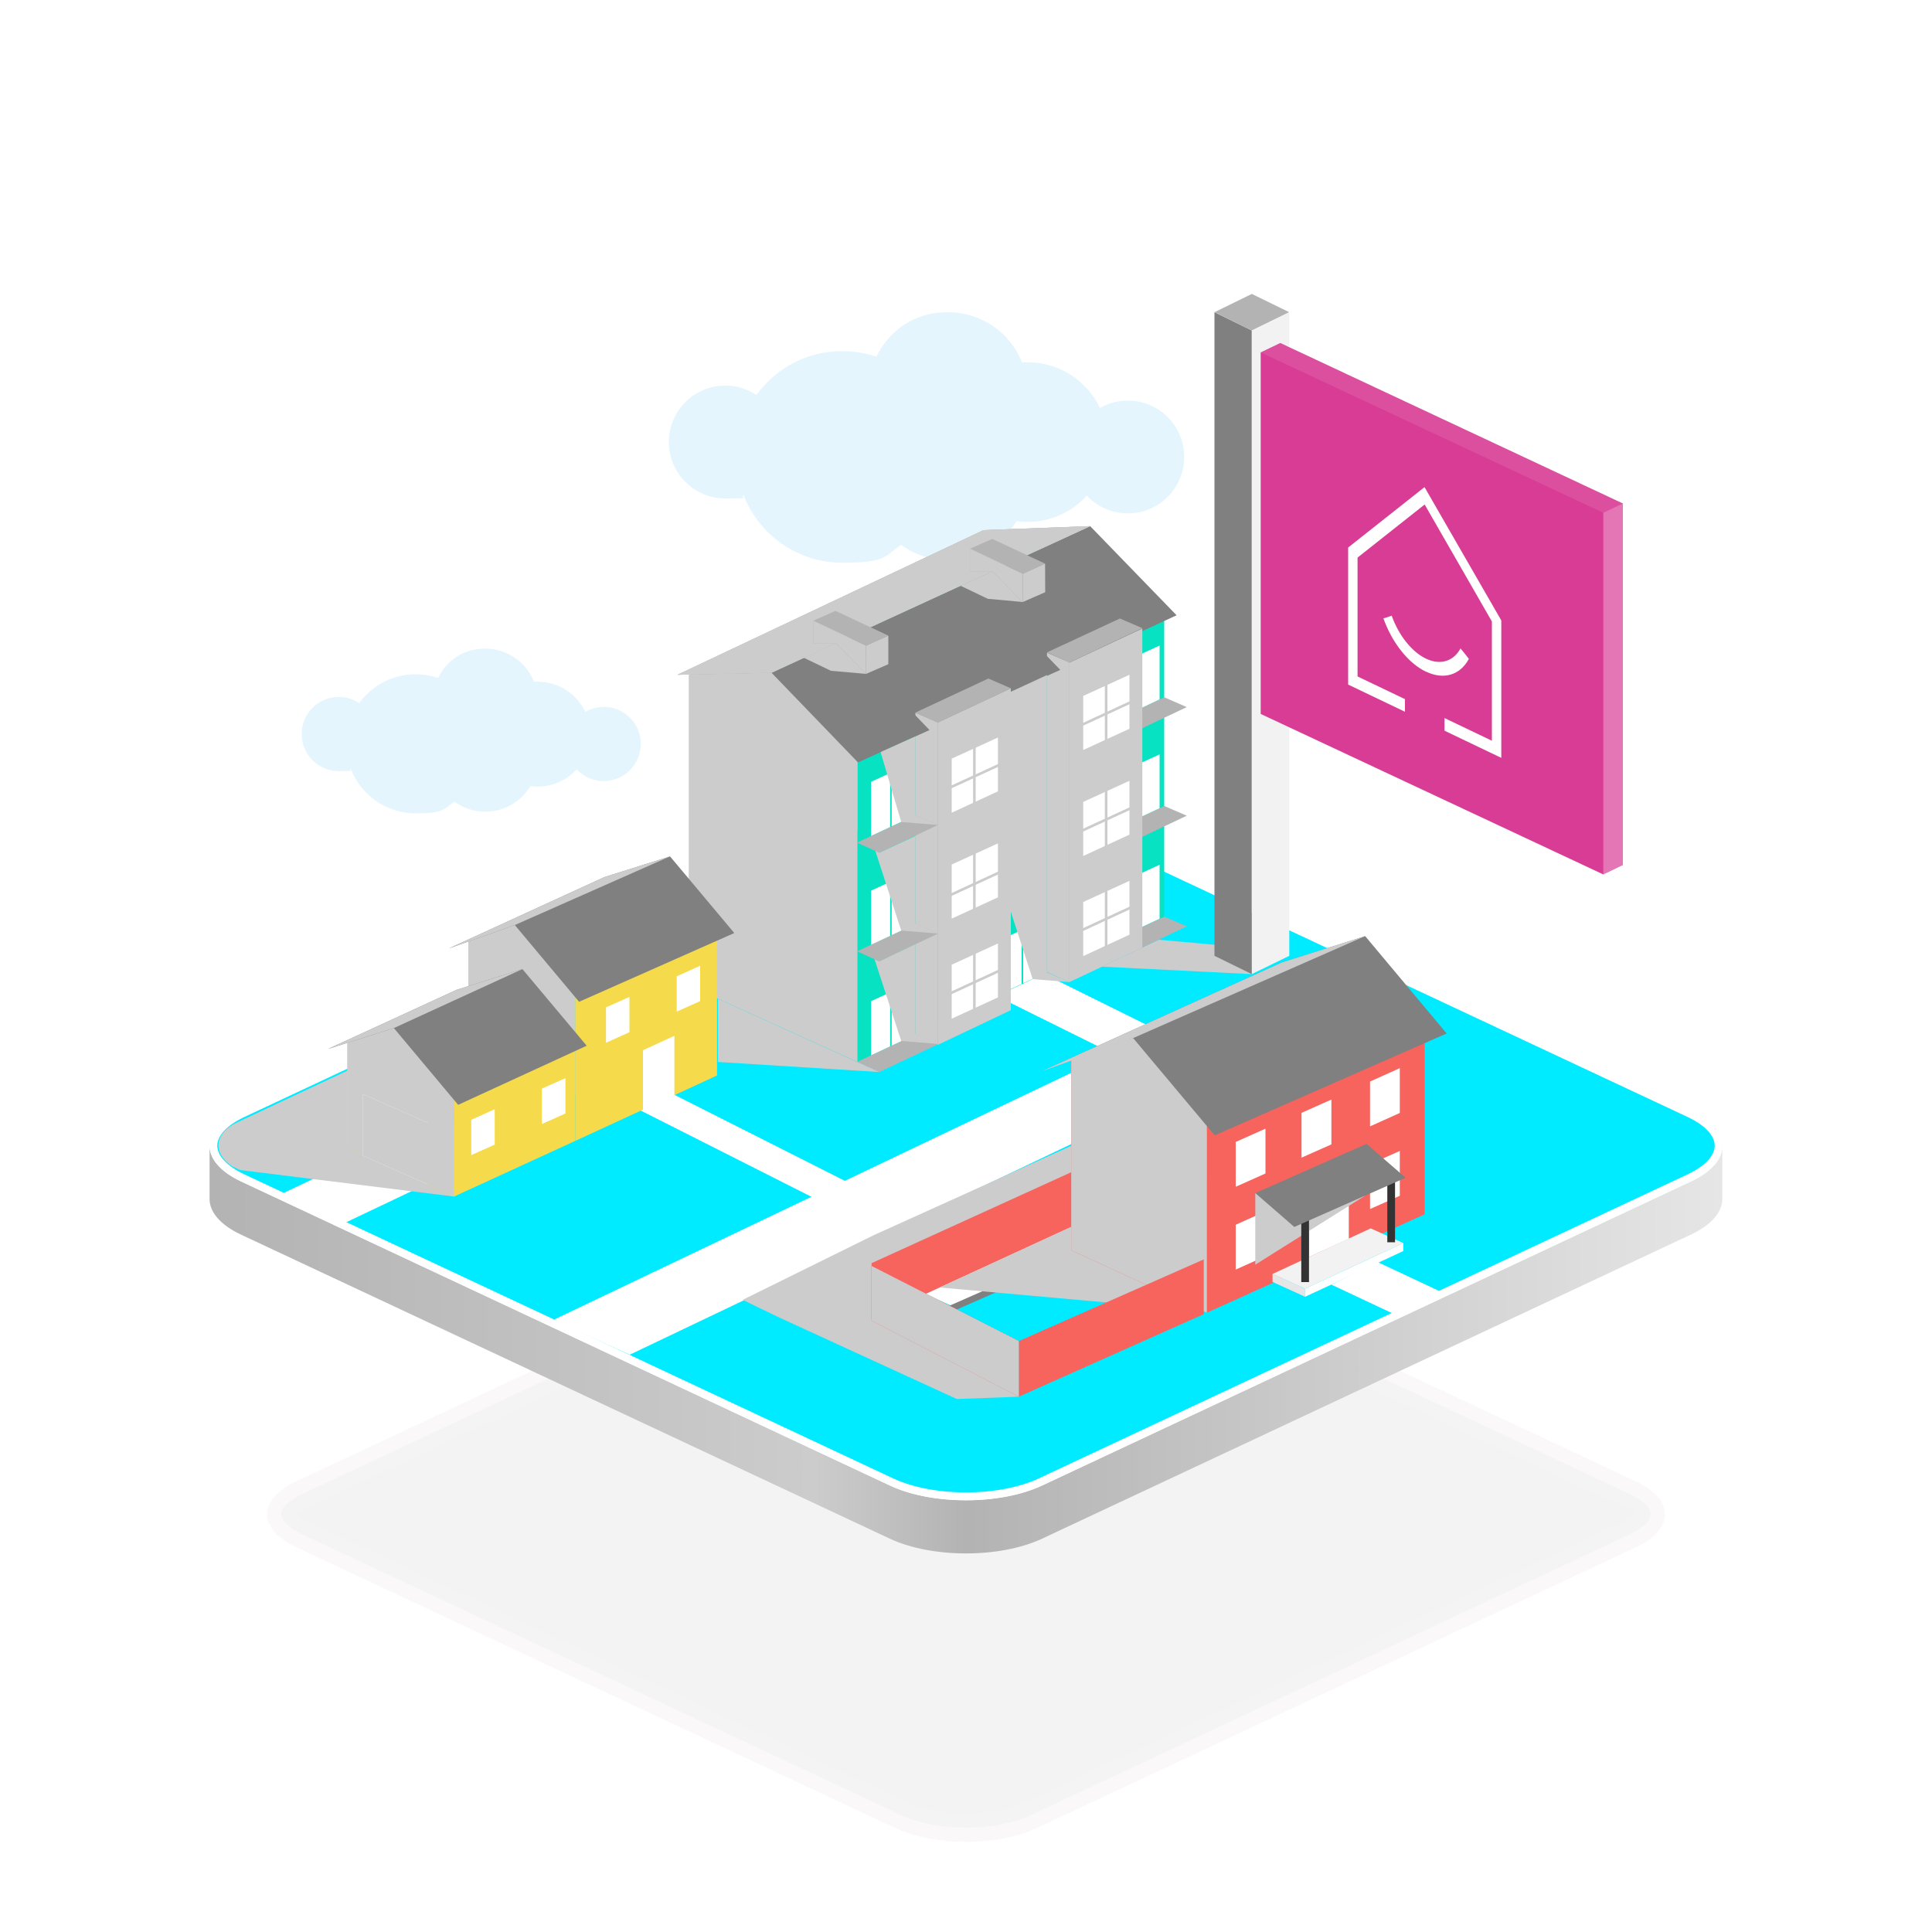<?xml version="1.0" encoding="UTF-8"?> <svg xmlns="http://www.w3.org/2000/svg" xmlns:xlink="http://www.w3.org/1999/xlink" id="Layer_1" data-name="Layer 1" version="1.1" viewBox="0 0 1500 1500"><defs><style> .cls-1 { fill: #00ebff; } .cls-1, .cls-2, .cls-3, .cls-4, .cls-5, .cls-6, .cls-7, .cls-8, .cls-9, .cls-10, .cls-11, .cls-12, .cls-13, .cls-14, .cls-15, .cls-16, .cls-17, .cls-18, .cls-19 { stroke-width: 0px; } .cls-2, .cls-5, .cls-11, .cls-14, .cls-20, .cls-17 { isolation: isolate; } .cls-2, .cls-5, .cls-14 { mix-blend-mode: multiply; } .cls-2, .cls-15 { fill: #ccc; } .cls-3 { fill: #b3b3b3; } .cls-21 { stroke: gray; stroke-width: 5px; } .cls-21, .cls-22, .cls-23 { fill: none; stroke-miterlimit: 10; } .cls-22 { stroke: #333; stroke-width: 6px; } .cls-4 { fill: #f5db4b; } .cls-5, .cls-13 { fill: #f2f2f2; } .cls-5, .cls-14 { opacity: .6; } .cls-6 { fill: #d83c95; } .cls-7 { fill: url(#linear-gradient); } .cls-8 { fill: #e4f5fd; } .cls-9 { fill: #f7645d; } .cls-23 { stroke: #ccc; stroke-width: 2px; } .cls-10 { fill: #999; } .cls-11 { opacity: .1; } .cls-11, .cls-16, .cls-17 { fill: #fff; } .cls-12 { fill: gray; } .cls-14 { fill: #f7f4f3; } .cls-17 { opacity: .3; } .cls-18 { fill: #e6e6e6; } .cls-19 { fill: #07e2c3; } </style><linearGradient id="linear-gradient" x1="1193.9" y1="452.2" x2="2368.4" y2="452.2" gradientTransform="translate(2531.1 1500) rotate(-180)" gradientUnits="userSpaceOnUse"><stop offset="0" stop-color="#e6e6e6"></stop><stop offset=".5" stop-color="#b3b3b3"></stop><stop offset=".6" stop-color="#ccc"></stop><stop offset="1" stop-color="#b3b3b3"></stop></linearGradient></defs><g class="cls-20"><g id="Home"><g><path class="cls-14" d="M230.1,1201.3l465.3,218.1c30.2,14.1,79.1,14.1,109.3,0l465.3-218.1c30.2-14.1,30.2-37.1,0-51.2l-465.3-218.1c-30.2-14.1-79.1-14.1-109.3,0l-465.3,218.1c-30.2,14.1-30.2,37.1,0,51.2h0Z"></path><path class="cls-5" d="M750,1419c-18.8,0-37-3.5-50-9.6l-465.3-218.1c-10.1-4.7-16.3-10.7-16.3-15.7s6.2-10.9,16.3-15.7l465.3-218.1c13-6.1,31.2-9.6,50-9.6s37,3.5,50,9.6l465.3,218.1c10.1,4.7,16.3,10.7,16.3,15.7s-6.2,10.9-16.3,15.7l-465.3,218.1c-13,6.1-31.2,9.6-50,9.6h0Z"></path><path class="cls-5" d="M750,1408c-17.2,0-33.8-3.1-45.3-8.5l-465.3-218.1c-4.7-2.2-7.5-4.3-9-5.7,1.5-1.4,4.3-3.5,9-5.7l465.3-218.1c11.6-5.4,28.1-8.5,45.3-8.5s33.8,3.1,45.3,8.5l465.3,218.1c4.7,2.2,7.5,4.3,9,5.7-1.5,1.4-4.3,3.5-9,5.7l-465.3,218.1c-11.6,5.4-28.1,8.5-45.3,8.5Z"></path><path class="cls-7" d="M162.7,889.6v41.3c0,10,8.2,20.1,24.5,27.7l503.6,236c32.7,15.3,85.7,15.3,118.3,0l503.6-236c16.3-7.7,24.5-17.7,24.5-27.7v-41.3"></path><path class="cls-16" d="M750,620.3c21.5,0,41.6,3.9,56.6,10.9l503.6,236c13.4,6.3,21.1,14.4,21.1,22.3s-7.7,16-21.1,22.3l-503.6,236c-15,7-35.1,10.9-56.6,10.9s-41.6-3.9-56.6-10.9l-503.6-236c-13.4-6.3-21.1-14.4-21.1-22.3s7.7-16,21.1-22.3l503.6-236c15-7,35.1-10.9,56.6-10.9M750,614.3c-21.4,0-42.8,3.8-59.2,11.5l-503.6,236c-32.7,15.3-32.7,40.1,0,55.5l503.6,236c16.3,7.7,37.8,11.5,59.2,11.5s42.8-3.8,59.2-11.5l503.6-236c32.7-15.3,32.7-40.1,0-55.5l-503.6-236c-16.3-7.7-37.8-11.5-59.2-11.5h0Z"></path><g><path class="cls-1" d="M750,1161.8c-21.9,0-42.5-4-57.9-11.2l-503.6-236c-14.7-6.9-22.8-15.8-22.8-25s8.1-18.1,22.8-25l503.6-236c15.4-7.2,36-11.2,57.9-11.2s42.5,4,57.9,11.2l503.6,236c14.7,6.9,22.8,15.8,22.8,25s-8.1,18.1-22.8,25l-503.6,236c-15.4,7.2-36,11.2-57.9,11.2Z"></path><path class="cls-16" d="M750,620.3c21.5,0,41.6,3.9,56.6,10.9l503.6,236c13.4,6.3,21.1,14.4,21.1,22.3s-7.7,16-21.1,22.3l-503.6,236c-15,7-35.1,10.9-56.6,10.9s-41.6-3.9-56.6-10.9l-503.6-236c-13.4-6.3-21.1-14.4-21.1-22.3s7.7-16,21.1-22.3l503.6-236c15-7,35.1-10.9,56.6-10.9M750,614.3c-21.4,0-42.8,3.8-59.2,11.5l-503.6,236c-32.7,15.3-32.7,40.1,0,55.5l503.6,236c16.3,7.7,37.8,11.5,59.2,11.5s42.8-3.8,59.2-11.5l503.6-236c32.7-15.3,32.7-40.1,0-55.5l-503.6-236c-16.3-7.7-37.8-11.5-59.2-11.5h0Z"></path></g><path class="cls-8" d="M875.8,311c-7.9,0-15.4,2.1-21.8,5.8-9.9-21-31.3-35.5-56-35.5s-2.9,0-4.4.2c-9.1-22.9-31.4-39.1-57.6-39.1s-45.5,14.1-55.6,34.6c-8.3-2.8-17.2-4.4-26.5-4.4-27.4,0-51.7,13.4-66.6,34.1-6.9-4.6-15.2-7.3-24.2-7.3-24.2,0-43.8,19.6-43.8,43.8s19.6,43.8,43.8,43.8,9.8-.9,14.3-2.4c11.9,30.6,41.7,52.3,76.5,52.3s32.6-5.1,45.7-13.9c10.2,7.4,22.8,11.9,36.4,11.9,22.6,0,42.4-12.2,53.2-30.3,2.8.4,5.7.6,8.7.6,18.2,0,34.6-7.9,45.9-20.4,8,8.5,19.3,13.8,31.8,13.8,24.2,0,43.8-19.6,43.8-43.8s-19.6-43.8-43.8-43.8h.2Z"></path><polygon class="cls-16" points="640.9 934.7 667.4 922.6 522.8 849.6 496.4 861.7 640.9 934.7"></polygon><polygon class="cls-16" points="863.9 818 899.7 800.4 808.1 755 772.3 772.6 863.9 818"></polygon><polygon class="cls-16" points="1085.2 1021.6 1121 1004 1069.4 979.8 1033.7 997.4 1085.2 1021.6"></polygon><polygon class="cls-16" points="488.9 1051.8 429.6 1024.8 1034.1 736.4 1093.4 763.4 488.9 1051.8"></polygon><polygon class="cls-16" points="264.5 951 215 928.7 282.1 896.8 331.6 919.1 264.5 951"></polygon><g><polygon class="cls-2" points="971.9 756.3 855.6 750.5 899.7 729.6 942.9 733.5 971.9 756.3"></polygon><polygon class="cls-12" points="971.9 256.6 971.9 756.3 942.9 742.1 942.9 242.4 971.9 256.6"></polygon><polygon class="cls-3" points="971.9 256.6 1001 242.4 971.9 228.2 942.9 242.4 971.9 256.6"></polygon><polygon class="cls-13" points="1001 242.4 1001 742.1 971.9 756.3 971.9 256.6 1001 242.4"></polygon><g><polygon class="cls-6" points="1260 671.6 1244.8 678.9 978.8 273.6 994 266.3 1260 390.9 1260 671.6"></polygon><polygon class="cls-6" points="1244.8 678.9 978.8 554.3 978.8 273.6 1244.8 398.1 1244.8 678.9"></polygon><polygon class="cls-11" points="978.8 273.6 994 266.3 1260 390.9 1244.8 398.1 978.8 273.6"></polygon><polygon class="cls-17" points="1260 390.9 1260 671.6 1244.8 678.9 1244.8 398.1 1260 390.9"></polygon></g></g><path class="cls-8" d="M468.7,548.9c-5.2,0-10.1,1.4-14.3,3.8-6.5-13.8-20.6-23.4-36.9-23.4s-1.9,0-2.9,0c-6-15.1-20.7-25.7-37.9-25.7s-30,9.3-36.6,22.8c-5.5-1.9-11.3-2.9-17.4-2.9-18,0-34,8.8-43.8,22.4-4.6-3-10-4.8-15.9-4.8-15.9,0-28.8,12.9-28.8,28.8s12.9,28.8,28.8,28.8,6.4-.6,9.4-1.6c7.9,20.1,27.4,34.4,50.3,34.4s21.5-3.4,30.1-9.1c6.7,4.9,15,7.8,24,7.8,14.9,0,27.9-8,35-19.9,1.9.3,3.8.4,5.7.4,12,0,22.8-5.2,30.2-13.4,5.3,5.6,12.7,9.1,21,9.1,15.9,0,28.8-12.9,28.8-28.8s-12.9-28.8-28.8-28.8h0Z"></path><polygon class="cls-1" points="911.7 1019.6 774.2 1067.1 688.5 1019.6 810.2 967.9 911.7 1019.6"></polygon><g><g><polygon class="cls-19" points="665.7 824.5 903.9 711.9 903.9 470.5 665.7 582.8 665.7 824.5"></polygon><polygon class="cls-16" points="766.9 580.2 802.7 563.7 802.7 550 766.9 566.4 766.9 580.2"></polygon><polygon class="cls-16" points="766.9 611.1 802.7 594.6 802.7 580.9 766.9 597.3 766.9 611.1"></polygon><polygon class="cls-16" points="766.9 643 802.7 626.4 802.7 612.7 766.9 629.1 766.9 643"></polygon><polygon class="cls-16" points="766.9 676.3 802.7 659.7 802.7 646 766.9 662.4 766.9 676.3"></polygon><polygon class="cls-16" points="766.9 713.1 802.7 696.6 802.7 682.9 766.9 699.3 766.9 713.1"></polygon><polygon class="cls-16" points="778.4 770.9 793.2 764 793.2 722.1 778.4 728.9 778.4 770.9"></polygon><polygon class="cls-16" points="794.4 763.4 809.2 756.5 809.2 714.6 794.4 721.4 794.4 763.4"></polygon><polygon class="cls-19" points="665.7 824.5 535 765.3 535 523.9 665.7 582.8 665.7 824.5"></polygon><polygon class="cls-19" points="665.7 582.9 535 523.7 773.2 411.6 903.9 470.5 665.7 582.9"></polygon><polygon class="cls-16" points="644 631.7 626.1 623.4 626.1 602.6 644 610.8 644 631.7"></polygon><polygon class="cls-16" points="605.7 614.8 587.9 606.5 587.9 585.7 605.7 593.9 605.7 614.8"></polygon><polygon class="cls-16" points="566.3 596.8 548.5 588.6 548.5 567.8 566.3 575.9 566.3 596.8"></polygon><polygon class="cls-16" points="644 712.5 626.1 704.3 626.1 683.5 644 691.7 644 712.5"></polygon><polygon class="cls-16" points="605.7 695.6 587.9 687.4 587.9 666.6 605.7 674.8 605.7 695.6"></polygon><polygon class="cls-16" points="566.3 677.7 548.5 669.5 548.5 648.7 566.3 656.8 566.3 677.7"></polygon><polygon class="cls-16" points="644 792.4 626.1 784.2 626.1 763.3 644 771.5 644 792.4"></polygon><polygon class="cls-16" points="605.7 775.5 587.9 767.3 587.9 746.4 605.7 754.6 605.7 775.5"></polygon><polygon class="cls-16" points="566.3 757.6 548.5 749.3 548.5 728.5 566.3 736.7 566.3 757.6"></polygon><polygon class="cls-2" points="665.7 824.5 535 765.3 535 523.9 599 518 665.7 582.8 665.7 824.5"></polygon><polygon class="cls-12" points="666.1 591.9 599 522.3 846.4 408.5 913.5 477.7 666.1 591.9"></polygon><g><polygon class="cls-15" points="728.2 811.2 784.8 784.3 784.8 534.4 728.2 560.9 728.2 811.2"></polygon><polygon class="cls-3" points="728.2 811.2 710.8 803.3 710.8 553.2 728.2 560.7 728.2 811.2"></polygon><polygon class="cls-2" points="728.2 811.2 710.8 803.3 710.8 553.5 728.2 561.1 728.2 811.2"></polygon><polygon class="cls-3" points="728.2 561 710.8 553.2 767.4 526.8 784.8 534.4 728.2 561"></polygon><polygon class="cls-3" points="682.7 662.1 665.4 654.2 710.8 633 728.2 640.5 682.7 662.1"></polygon><polygon class="cls-3" points="682.7 746.4 665.4 738.6 710.8 717.3 728.2 724.9 682.7 746.4"></polygon><polygon class="cls-3" points="682.7 832.3 665.4 824.5 710.8 803.2 728.2 810.8 682.7 832.3"></polygon><polygon class="cls-16" points="676.3 649 691.1 642.1 691.1 600.2 676.3 607 676.3 649"></polygon><polygon class="cls-16" points="692.3 641.5 707.1 634.6 707.1 592.7 692.3 599.5 692.3 641.5"></polygon><polygon class="cls-16" points="738.9 631 774.8 614.4 774.8 572.6 738.9 589 738.9 631"></polygon><line class="cls-23" x1="735.3" y1="612.5" x2="778.4" y2="592.7"></line><polygon class="cls-16" points="738.9 713.2 774.8 696.7 774.8 654.8 738.9 671.2 738.9 713.2"></polygon><polygon class="cls-16" points="738.9 790.9 774.8 774.4 774.8 732.5 738.9 749 738.9 790.9"></polygon><polygon class="cls-16" points="676.3 733.5 691.1 726.6 691.1 684.7 676.3 691.5 676.3 733.5"></polygon><polygon class="cls-16" points="692.3 726 707.1 719.1 707.1 677.2 692.3 684 692.3 726"></polygon><polygon class="cls-16" points="676.3 819.3 691.1 812.4 691.1 770.5 676.3 777.3 676.3 819.3"></polygon><polygon class="cls-16" points="692.3 811.8 707.1 804.9 707.1 763 692.3 769.8 692.3 811.8"></polygon></g><g><polygon class="cls-3" points="875.9 570.5 858.6 562.6 904 541.4 921.4 549 875.9 570.5"></polygon><polygon class="cls-3" points="875.9 654.9 858.6 647 904 625.8 921.4 633.3 875.9 654.9"></polygon><polygon class="cls-3" points="875.9 740.8 858.6 732.9 904 711.7 921.4 719.2 875.9 740.8"></polygon><polygon class="cls-16" points="869.5 557.4 884.3 550.5 884.3 508.7 869.5 515.5 869.5 557.4"></polygon><polygon class="cls-16" points="885.5 550 900.3 543 900.3 501.2 885.5 508 885.5 550"></polygon><polygon class="cls-16" points="869.5 641.9 884.3 635 884.3 593.1 869.5 600 869.5 641.9"></polygon><polygon class="cls-16" points="885.5 634.4 900.3 627.5 900.3 585.7 885.5 592.5 885.5 634.4"></polygon><polygon class="cls-16" points="869.5 727.7 884.3 720.8 884.3 678.9 869.5 685.7 869.5 727.7"></polygon><polygon class="cls-16" points="885.5 720.2 900.3 713.3 900.3 671.4 885.5 678.2 885.5 720.2"></polygon><polygon class="cls-15" points="830.3 762.5 886.9 735.7 886.9 488 830.3 514.5 830.3 762.5"></polygon><polygon class="cls-3" points="830.3 762.5 812.9 754.7 812.9 506.7 830.3 514.2 830.3 762.5"></polygon><polygon class="cls-2" points="830.3 762.5 812.9 754.7 812.9 506.9 830.3 514.5 830.3 762.5"></polygon><polygon class="cls-12" points="823.2 520.1 755 449.4 787.3 536.3 823.2 520.1"></polygon><polygon class="cls-3" points="830.3 514.4 812.9 506.5 869.5 480.2 886.9 487.7 830.3 514.4"></polygon><polygon class="cls-16" points="841 582.3 876.9 565.8 876.9 523.9 841 540.3 841 582.3"></polygon><polygon class="cls-16" points="841 664.6 876.9 648 876.9 606.2 841 622.6 841 664.6"></polygon><polygon class="cls-16" points="841 742.3 876.9 725.7 876.9 683.9 841 700.3 841 742.3"></polygon></g><polygon class="cls-10" points="599 522.3 526 523.9 763.6 411.6 846.4 408.5 599 522.3"></polygon><polygon class="cls-2" points="599 522.3 526 523.9 763.6 411.6 846.4 408.5 599 522.3"></polygon><polygon class="cls-2" points="599 522.3 526 523.9 763.6 411.6 846.4 408.5 599 522.3"></polygon><polygon class="cls-12" points="721.7 566.8 653.5 496.1 666.1 591.9 721.7 566.8"></polygon><polygon class="cls-3" points="672.3 501.3 689.7 493.5 648.7 474.3 631.4 481.9 672.3 501.3"></polygon><polygon class="cls-15" points="672.3 501.3 689.7 493.5 689.7 515.7 672.4 523.2 672.3 501.3"></polygon><polygon class="cls-3" points="631.4 481.9 631.4 499.7 648.7 499.4 672.4 523.2 672.3 501.3 631.4 481.9"></polygon><polygon class="cls-3" points="794.1 445.5 811.4 437.6 770.4 418.4 753.1 426 794.1 445.5"></polygon><polygon class="cls-15" points="794.1 445.5 811.4 437.6 811.5 459.8 794.1 467.4 794.1 445.5"></polygon><polygon class="cls-3" points="753.1 426 753.1 443.9 770.4 443.5 794.1 467.4 794.1 445.5 753.1 426"></polygon><polygon class="cls-2" points="631.4 481.9 631.4 499.7 648.7 499.4 672.4 523.2 672.3 501.3 631.4 481.9"></polygon><polygon class="cls-2" points="753.1 426 753.1 443.9 770.4 443.5 794.1 467.4 794.1 445.5 753.1 426"></polygon></g><polygon class="cls-2" points="728.2 640.5 699.7 638.2 683.7 583.9 710.8 571.7 710.8 633 728.2 640.5"></polygon><polygon class="cls-2" points="728.2 724.8 699.7 722.5 679.6 660.6 682.7 662.1 710.8 649 710.8 717.2 728.2 724.8"></polygon><polygon class="cls-2" points="728.2 810.5 699.7 808.2 679 744.8 682.7 746.4 710.8 733 710.8 803 728.2 810.5"></polygon><polygon class="cls-2" points="830.3 762.5 801.8 760.2 784.6 707.3 784.8 537.1 812.9 524.1 812.9 755 830.3 762.5"></polygon><polygon class="cls-2" points="794.1 467.4 766.9 464.9 745.8 454.8 770.4 443.5 794.1 467.4"></polygon><polygon class="cls-2" points="672.4 523.2 645.1 520.8 624.1 510.7 648.7 499.4 672.4 523.2"></polygon><line class="cls-23" x1="756.5" y1="578.5" x2="756.5" y2="625.2"></line><line class="cls-23" x1="735.3" y1="696.1" x2="778.4" y2="676.2"></line><line class="cls-23" x1="756.5" y1="662.1" x2="756.5" y2="708.8"></line><line class="cls-23" x1="735.3" y1="772.4" x2="778.4" y2="752.5"></line><line class="cls-23" x1="756.5" y1="738.4" x2="756.5" y2="785.1"></line><line class="cls-23" x1="837.7" y1="723.2" x2="880.7" y2="703.3"></line><line class="cls-23" x1="858.8" y1="689.2" x2="858.8" y2="735.9"></line><line class="cls-23" x1="837.7" y1="646" x2="880.7" y2="626.2"></line><line class="cls-23" x1="858.8" y1="612" x2="858.8" y2="658.7"></line><line class="cls-23" x1="837.7" y1="563.8" x2="880.7" y2="543.9"></line><line class="cls-23" x1="858.8" y1="529.8" x2="858.8" y2="576.5"></line></g><g><path class="cls-2" d="M181,905.9l5.3,2.5,166.3,20.6,31.4-40.2-72.9-38.2-41.5-19.3-85.8,40.3c-15.8,7.4-20.6,22.6-2.9,34.4h0Z"></path><polyline class="cls-4" points="446.6 805 446.6 885.8 556.7 835 556.7 714.3 446.6 765.1"></polyline><polygon class="cls-4" points="352.7 928.9 352.7 848.1 311.2 794.2 269.7 809.9 269.7 890.8 352.7 928.9"></polygon><polygon class="cls-4" points="446.6 850.1 446.6 769.3 405.1 714.3 363.6 731.1 363.6 812 446.6 850.1"></polygon><polygon class="cls-2" points="446.6 850.1 446.6 769.3 405.1 714.3 363.6 731.1 363.6 812 446.6 850.1"></polygon><polygon class="cls-12" points="348.6 736.3 399.7 718.2 449.6 777.8 570.1 724.4 520.2 664.9 469.2 681 348.6 736.3"></polygon><polygon class="cls-16" points="499.2 815.4 523.6 804.2 523.6 850.5 499.2 861.8 499.2 815.4"></polygon><polygon class="cls-16" points="525.4 785.4 543.6 777.3 543.6 749.8 525.4 758 525.4 785.4"></polygon><polygon class="cls-16" points="470.5 809.6 488.7 801.4 488.7 774 470.5 782.1 470.5 809.6"></polygon><polyline class="cls-4" points="352.7 848.1 352.7 928.9 446.6 885.8 446.6 805 352.7 848.1"></polyline><polygon class="cls-2" points="352.7 928.9 352.7 848.1 311.2 794.2 269.7 809.9 269.7 890.8 352.7 928.9"></polygon><polygon class="cls-12" points="254.7 814.4 305.8 798.2 355.7 857.8 455.5 811.9 405.6 752.4 354.5 768.5 254.7 814.4"></polygon><polygon class="cls-16" points="281.6 849.4 331.8 871.6 331.8 919.4 281.6 897.2 281.6 849.4"></polygon><polygon class="cls-2" points="281.6 849.4 331.8 871.6 331.8 919.4 281.6 897.2 281.6 849.4"></polygon><polygon class="cls-16" points="420.7 872.7 439 864.5 439 837.1 420.7 845.2 420.7 872.7"></polygon><polygon class="cls-16" points="365.9 896.8 384.1 888.7 384.1 861.2 365.9 869.4 365.9 896.8"></polygon><polygon class="cls-2" points="520.2 664.9 399.7 718.2 348.6 736.3 469.2 681 520.2 664.9"></polygon><polygon class="cls-2" points="405.6 752.4 305.8 798.2 254.7 814.4 354.5 768.5 405.6 752.4"></polygon></g><polygon class="cls-2" points="682.7 832.3 557.4 824.5 557.4 775.5 682.7 832.3"></polygon><g><polygon class="cls-2" points="791 1084.4 742.9 1086.2 603.9 1022.4 576.6 1009.2 677.9 959.2 857.4 878 1031.7 879.2 692.3 1007 791 1084.4"></polygon><polygon class="cls-16" points="740.7 1014.7 715.4 1003.3 834.7 951.1 860 962.5 740.7 1014.7"></polygon><polyline class="cls-9" points="842.7 947.6 676.7 1023.9 676.7 980.7 842.7 905.1"></polyline><polygon class="cls-16" points="815.8 981.9 878.9 1011.3 906.2 1000.5 835.5 970.6 815.8 981.9"></polygon><polyline class="cls-21" points="873.7 1009.2 815.8 981.9 735.3 1017.3"></polyline><polyline class="cls-9" points="937 916.5 937 1019.2 1106.1 942.8 1106.1 789.5 937 865.2"></polyline><polygon class="cls-2" points="934.6 1018 729.6 999.6 834.7 951.1 934.6 1018"></polygon><polygon class="cls-9" points="937 1019.2 937 871.5 884.3 801.6 831.7 823 831.7 970.7 937 1019.2"></polygon><polygon class="cls-16" points="868.7 904.1 845.5 893.8 845.5 859 868.7 869.3 868.7 904.1"></polygon><polygon class="cls-16" points="917.8 924.3 894.6 914 894.6 879.2 917.8 889.5 917.8 924.3"></polygon><polygon class="cls-16" points="868.7 966.2 845.5 955.8 845.5 921 868.7 931.4 868.7 966.2"></polygon><polygon class="cls-16" points="917.8 986.4 894.6 976 894.6 941.2 917.8 951.6 917.8 986.4"></polygon><polygon class="cls-2" points="937 1019.2 937 871.5 884.3 801.6 831.7 823 831.7 970.7 937 1019.2"></polygon><polygon class="cls-12" points="815 828.9 879.8 806 943.1 881.5 1123.2 802.4 1059.9 726.8 995.1 747.3 815 828.9"></polygon><polygon class="cls-16" points="1016.2 924.7 1047.2 910.4 1047.2 961.8 1016.2 976 1016.2 924.7"></polygon><polygon class="cls-16" points="1063.7 874.5 1086.8 864.1 1086.8 829.3 1063.7 839.7 1063.7 874.5"></polygon><polygon class="cls-16" points="1010.5 898.8 1033.7 888.5 1033.7 853.7 1010.5 864 1010.5 898.8"></polygon><polygon class="cls-16" points="959.4 921.4 982.5 911.1 982.5 876.3 959.4 886.6 959.4 921.4"></polygon><polygon class="cls-16" points="1063.7 938.7 1086.8 928.4 1086.8 893.6 1063.7 903.9 1063.7 938.7"></polygon><polygon class="cls-16" points="959.4 985.7 982.5 975.3 982.5 940.5 959.4 950.9 959.4 985.7"></polygon><polygon class="cls-2" points="974.6 926.3 974.6 981.9 1059.9 928.3 974.6 926.3"></polygon><polygon class="cls-2" points="1059.9 726.8 874 808.5 809.2 831.5 995.1 747.3 1059.9 726.8"></polygon><polygon class="cls-18" points="1013.3 1006.8 988 995.3 988 989.1 1013.3 1000.5 1013.3 1006.8"></polygon><polygon class="cls-16" points="1089.5 971.3 1013.3 1006.8 1013.3 1000.5 1089.5 965.1 1089.5 971.3"></polygon><polygon class="cls-13" points="1013.3 1000.5 988 989.1 1064.2 953.7 1089.5 965.1 1013.3 1000.5"></polygon><line class="cls-22" x1="1080.1" y1="964.5" x2="1080.1" y2="914.8"></line><line class="cls-22" x1="1013.3" y1="995.4" x2="1013.3" y2="945.7"></line><polygon class="cls-12" points="974.6 926.3 1004.9 952.6 1091.3 914.4 1061 888.1 974.6 926.3"></polygon><polygon class="cls-9" points="791 1041.2 934.6 977.8 934.6 1020.3 791 1084.4 791 1041.2"></polygon><polygon class="cls-9" points="791 1041.2 676.7 982.9 676.7 1025.4 791 1084.4 791 1041.2"></polygon><polygon class="cls-2" points="791 1041.2 676.7 982.9 676.7 1025.4 791 1084.4 791 1041.2"></polygon></g><g><polygon class="cls-16" points="1046.7 425.1 1046.7 531.5 1090.8 552.6 1090.8 542.8 1054 525.2 1054 432.9 1106.1 391.7 1158.3 482.5 1158.3 575.1 1121.5 557.5 1121.5 567.3 1165.6 588.4 1165.6 481.7 1106 378.2 1046.7 425.1"></polygon><path class="cls-16" d="M1107.1,521.5c-13.6-6.5-26.3-22.4-33.1-41.6,0,.6,6.5-1.9,6.5-1.9,5.5,15.4,15.7,28.2,26.7,33.4,10.9,5.2,21.2,2.2,26.7-7.9-.5-.9,6.6,8,6.5,8.1-6.8,12.6-19.5,16.4-33.1,9.9h-.2Z"></path></g></g></g></g></svg> 